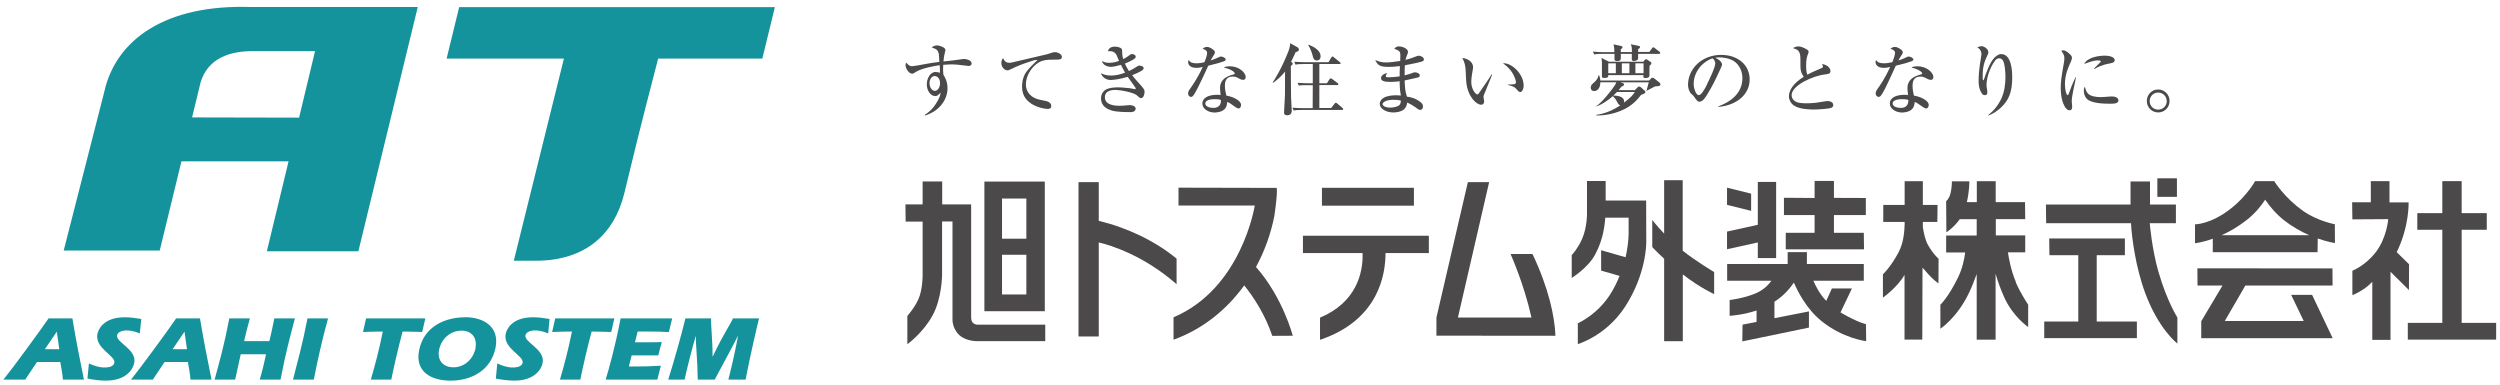<svg width="221" height="34" viewBox="0 0 221 34" fill="none" xmlns="http://www.w3.org/2000/svg">
<path d="M68.5 0.629H40.59L39.48 5.179H49.85L45.42 23.049H47.36C51.87 23.049 54.33 20.579 55.18 17.119L55.54 15.649C56.45 11.849 57.58 7.469 58.18 5.179H67.39" fill="#15939C"/>
<path d="M22.13 0.619C14.7 0.379 10.24 3.449 9.21 8.149L5.63 22.149H14.12L16.04 14.259H25.51L23.59 22.209H31.68L36.93 0.619C36.93 0.619 22.27 0.619 22.13 0.619ZM16.98 10.379L17.74 7.249C18.41 5.109 20.37 4.519 22.34 4.519H27.85L26.44 10.399L16.98 10.379Z" fill="#15939C"/>
<path d="M12.36 29.477C12.01 29.327 11.61 29.207 11.19 29.207C10.93 29.207 10.42 29.297 10.35 29.637C10.23 30.277 12.1 30.877 11.87 32.077C11.76 32.627 11.17 33.647 9.37 33.647C8.81 33.647 8.26 33.567 7.73 33.467L7.86 32.127C8.26 32.317 8.75 32.487 9.24 32.487C9.52 32.487 10.04 32.437 10.11 32.067C10.23 31.447 8.37 30.797 8.61 29.527C8.68 29.157 9.12 28.047 11.03 28.047C11.53 28.047 12.02 28.117 12.49 28.197" fill="#15939C"/>
<path d="M23.81 30.158C23.94 29.598 24.04 29.228 24.25 28.148H26.07C25.65 29.758 25.29 31.008 24.8 33.558H22.96C23.18 32.818 23.36 32.078 23.52 31.318H21.28C21.16 31.838 21.05 32.328 20.79 33.558H18.97C19.42 31.898 19.81 30.558 20.27 28.148H22.09C21.9 28.808 21.73 29.478 21.58 30.158" fill="#15939C"/>
<path d="M25.9 33.558C26.31 31.958 26.76 30.348 27.18 28.148H29C28.5 29.948 28.09 31.758 27.74 33.558" fill="#15939C"/>
<path d="M37.6 28.148L37.32 29.348C37.25 29.348 36.24 29.308 35.59 29.308C35.24 30.598 34.79 32.548 34.59 33.558H32.78C33.16 32.258 33.51 30.948 33.84 29.308C33.26 29.308 32.68 29.328 32.09 29.348L32.36 28.148" fill="#15939C"/>
<path d="M48.46 29.477C48.11 29.327 47.71 29.207 47.29 29.207C47.03 29.207 46.52 29.297 46.45 29.637C46.33 30.277 48.2 30.877 47.97 32.077C47.87 32.627 47.27 33.647 45.47 33.647C44.91 33.647 44.36 33.567 43.83 33.467L43.96 32.127C44.36 32.317 44.85 32.487 45.33 32.487C45.61 32.487 46.13 32.437 46.2 32.067C46.32 31.447 44.46 30.797 44.7 29.527C44.77 29.157 45.21 28.047 47.12 28.047C47.62 28.047 48.11 28.117 48.58 28.197" fill="#15939C"/>
<path d="M54.31 28.148L54.03 29.348C53.97 29.348 52.95 29.308 52.3 29.308C51.95 30.598 51.5 32.548 51.3 33.558H49.5C49.88 32.258 50.23 30.948 50.56 29.308C49.98 29.308 49.4 29.328 48.81 29.348L49.08 28.148" fill="#15939C"/>
<path d="M59.42 28.148L59.13 29.358C58.63 29.328 58.12 29.308 57.61 29.308H56.37L56.13 30.258H57.09C57.56 30.258 58.02 30.258 58.5 30.238L58.19 31.418H55.84L55.59 32.398H56.14C56.9 32.398 57.66 32.378 58.42 32.328L58.11 33.558H53.54C53.81 32.668 54.36 30.758 54.86 28.148" fill="#15939C"/>
<path d="M59.07 33.558C59.53 32.118 60.27 29.498 60.59 28.148H62.86C62.83 28.608 63.01 30.378 62.99 31.508H63.01C64.05 29.328 64.52 28.778 64.79 28.148H67.1C66.9 28.938 66.34 31.328 65.91 33.558H64.39C64.51 33.078 64.86 31.728 65.24 29.718H65.22C64.58 30.978 63.87 32.258 63.18 33.558H61.68C61.65 31.568 61.5 30.618 61.52 29.728H61.5C61.16 30.838 60.66 32.868 60.52 33.558" fill="#15939C"/>
<path d="M41.09 28.049C39.47 28.049 37.47 28.769 37.04 31.009C36.69 32.859 38.11 33.649 39.83 33.649C41.74 33.649 43.43 32.689 43.81 30.719C44.16 28.909 42.8 28.039 41.09 28.039M42.04 30.769C41.86 31.689 41.1 32.469 40.09 32.469C39.17 32.469 38.64 31.849 38.81 30.949C38.99 29.989 39.78 29.229 40.8 29.229C41.72 29.229 42.2 29.889 42.03 30.759" fill="#15939C"/>
<path d="M6.4 28.148H4.29C3.65 29.098 1.08 32.608 0.3 33.558H2.23L3.27 31.998H5.33C5.42 32.518 5.52 33.028 5.56 33.558H7.42C7.05 31.768 6.7 29.958 6.4 28.148ZM3.97 30.868L5.02 29.318L5.24 30.868H3.96H3.97Z" fill="#15939C"/>
<path d="M17.68 28.148H15.57C14.93 29.098 12.36 32.608 11.58 33.558H13.51L14.55 31.998H16.61C16.7 32.518 16.8 33.028 16.84 33.558H18.7C18.33 31.768 17.98 29.958 17.68 28.148ZM15.26 30.868L16.31 29.318L16.53 30.868H15.25H15.26Z" fill="#15939C"/>
<path d="M87.02 27.511H92.36V16.051H87.02V27.511ZM90.73 26.031H88.58V22.521H90.73V26.031ZM90.73 21.101H88.58V17.551H90.73V21.101Z" fill="#4B4949"/>
<path d="M86.47 28.699C86.47 28.699 86.19 28.739 85.99 28.519C85.84 28.359 85.85 28.059 85.85 28.059V18.069H83.29V16.039H81.56V18.069H80.04L80.06 19.589H81.56V24.379C81.56 24.379 81.56 25.619 81.19 26.439C80.86 27.199 80.21 27.929 80.21 27.929V30.429C80.21 30.429 81.58 29.449 82.43 27.899C83.27 26.399 83.28 24.299 83.28 24.299V19.579H84.2V28.249C84.2 28.249 84.17 29.029 84.8 29.619C85.45 30.219 86.49 30.159 86.49 30.159H92.4V28.699" fill="#4B4949"/>
<path d="M178.2 24.919C177.77 23.91 177.59 22.869 177.5 22.309H179.03V20.809H176.43V19.369H179.03L179.01 17.869H176.42V16.02H174.75V17.869H173.87C174.11 16.829 174.09 16.029 174.09 16.029H172.55C172.55 16.029 172.55 16.63 172.42 17.11C172.29 17.61 172.04 17.779 172.04 17.779L172.06 20.54C172.06 20.54 172.72 20.119 173.24 19.38H174.74V20.82H172.04V22.32H173.72C173.67 22.829 173.47 23.75 173.1 24.509C172.25 26.259 171.53 26.939 171.53 26.939V29.059C171.53 29.059 173 28.099 174.05 25.91C174.32 25.34 174.55 24.759 174.74 24.22V30.029H176.41V24.2C176.6 24.849 176.85 25.57 177.19 26.32C177.98 28.029 179.29 28.91 179.29 28.91V26.93C179.29 26.93 178.61 25.939 178.18 24.919" fill="#4B4949"/>
<path d="M171.37 22.869C171.37 22.869 170.9 22.489 170.42 21.63C170.18 21.189 170.06 20.579 169.98 20.079V19.619H171.26L171.28 18.119H169.98V16.02H168.37V18.119H166.48V19.619H168.37V19.84C168.35 20.39 168.3 21.419 167.84 22.29C167.16 23.59 166.45 24.25 166.45 24.25V26.309C166.45 26.309 167.7 25.439 168.36 24.299V30.02H169.93L169.95 23.66C170.09 23.809 170.27 24.02 170.48 24.259C170.87 24.709 171.36 25.059 171.36 25.059" fill="#4B4949"/>
<path d="M124.99 16.602H116.86V18.182H124.99V16.602Z" fill="#4B4949"/>
<path d="M126.31 20.84H115.18V22.37H120.45C120.52 24.18 119.85 26.76 116.69 28.08V30.04C121.91 28.28 122.48 24.21 122.48 22.37H126.31" fill="#4B4949"/>
<path d="M137.5 29.682C137.44 27.972 136.89 25.432 135.47 22.452H133.53C133.53 22.452 134.72 25.072 135.38 28.072H128.88L131.64 16.102H129.76L126.98 28.072V29.672" fill="#4B4949"/>
<path d="M114.28 29.68C114.28 29.68 113.41 26.3 111.03 23.6C111.78 22.22 112.33 20.71 112.65 19.11C112.99 16.78 112.85 16.61 112.85 16.61L104.18 16.59V18.17H110.92C110.92 18.17 109.79 25.48 103.74 28.05V30.03C106.26 29.12 108.4 27.43 109.99 25.23C110.78 26.21 111.82 27.76 112.47 29.69" fill="#4B4949"/>
<path d="M104.01 22.862C102.12 21.302 99.63 20.122 97.13 19.522V16.102H95.34V29.742H97.13V21.432C98.16 21.672 101.07 22.552 104.01 25.122" fill="#4B4949"/>
<path d="M212.96 23.362L211.87 22.292C213 19.982 212.92 17.892 212.92 17.892H211.23V16.012H209.58V17.882H207.93L207.95 19.392L211.12 19.372C211.12 19.372 211 21.052 209.98 22.342C209.04 23.522 207.95 23.932 207.95 23.932V26.092C207.95 26.092 208.97 25.712 209.71 24.912V30.042H211.32V24.022L212.95 25.642" fill="#4B4949"/>
<path d="M217.61 28.542V20.312H219.83V18.842H217.61V16.012H215.9V18.842H213.69V20.312H215.9V28.542H212.85V30.022H220.66V28.542" fill="#4B4949"/>
<path d="M194.26 25.239H196.47L194.59 28.399V29.899H206.21L204.39 26.069H202.54L203.65 28.379H196.67L198.49 25.239H206.2L206.19 23.729L194.25 23.719" fill="#4B4949"/>
<path d="M206.4 19.822C206.4 19.822 204.89 19.552 203.62 18.662C201.92 17.472 201.04 16.012 201.04 16.012H199.35C199.35 16.012 198.65 17.322 197.15 18.482C195.4 19.842 194.04 19.832 194.04 19.832V21.502C194.04 21.502 194.67 21.442 195.61 21.102V22.292H204.87L204.89 21.082C205.79 21.402 206.41 21.482 206.41 21.482M196.39 20.792C197.06 20.492 197.82 20.062 198.59 19.462C199.33 18.882 199.86 18.242 200.24 17.652C200.65 18.252 201.2 18.912 201.92 19.482C202.68 20.072 203.45 20.492 204.14 20.792H196.39Z" fill="#4B4949"/>
<path d="M164.95 28.659C163.94 28.389 162.61 27.559 162.7 27.619L163.71 25.499H161.94L161.44 26.599C160.81 25.949 160.47 25.189 160.3 24.819H164.76V23.339H159.73V22.289H158.03V23.339H152.68V24.819H156.59C156.42 25.039 156.05 25.569 155.21 25.929C154.12 26.389 152.9 26.519 152.9 26.519V27.919C152.9 27.919 154.05 27.859 155.28 27.449V28.459L154.04 28.699L154.02 30.179L159.91 28.959V27.529L156.86 28.129V26.669C157.79 26.089 158.32 25.349 158.58 24.979C158.89 25.699 159.64 27.249 160.98 28.349C162.91 29.929 164.97 30.159 164.97 30.159" fill="#4B4949"/>
<path d="M160.41 20.582H157.86V22.042H164.78L164.76 20.582H162.12V19.012H164.94V17.502L162.12 17.492V15.992H160.41V17.502L157.7 17.482V19.012H160.41" fill="#4B4949"/>
<path d="M154.8 17.12L152.67 16.59V18.11L154.8 18.64" fill="#4B4949"/>
<path d="M155.39 22.812H157.01V16.082H155.39V19.872L152.67 20.472V22.032L155.39 21.432" fill="#4B4949"/>
<path d="M151.53 24.05C151.53 24.05 149.91 23.09 148.75 22.16V15.93H147.11V20.65C146.44 19.95 146.06 19.44 146.06 19.44V21.84C146.06 21.84 146.44 22.26 147.11 22.87V30.16H148.76V24.26C150.3 25.45 151.53 26 151.53 26" fill="#4B4949"/>
<path d="M145.52 17.73H141.94V16H140.29V18.78C140.29 18.78 140.33 20.08 139.84 21.16C139.45 22.02 138.94 22.55 138.94 22.55V24.57C138.94 24.57 140.36 23.7 141 22.52C141.79 21.06 141.85 19.79 141.91 19.24H143.97V20.52C143.97 20.52 144 21.43 143.7 22.74L141.54 22.12V23.92L143.17 24.39C142.99 24.85 142.76 25.32 142.48 25.8C141.32 27.78 139.48 28.58 139.48 28.58V30.42C139.48 30.42 141.98 29.69 143.64 27.14C145.57 24.19 145.53 21.43 145.53 21.43" fill="#4B4949"/>
<path d="M190.82 24.079C190.22 22.009 190.04 19.749 190.04 19.749V19.729H192.35V18.079H190.06V16.039H188.34V18.079H180.86L180.88 19.729H188.38C188.44 20.959 188.79 23.619 189.63 25.889C190.83 29.129 192.48 30.369 192.48 30.369V28.069C192.48 28.069 191.56 26.629 190.82 24.069" fill="#4B4949"/>
<path d="M185.35 22.562H187.84V21.082H181.15L181.17 22.562H183.72V28.422H180.71V29.892H188.9V28.422H185.35" fill="#4B4949"/>
<path d="M192.44 15.762H190.71V17.402H192.44V15.762Z" fill="#4B4949"/>
<path d="M82.61 6.722C82.9 6.722 83.1 6.982 83.1 7.352C83.1 7.722 82.89 8.032 82.64 8.032C82.39 8.032 82.17 7.712 82.17 7.362C82.17 6.972 82.39 6.722 82.61 6.722ZM81.77 10.212C83.05 9.822 83.76 8.802 83.76 7.802C83.76 7.192 83.52 6.802 83.4 6.612C83.37 6.392 83.37 6.242 83.37 6.132C83.37 5.952 83.37 5.832 83.38 5.732C83.75 5.702 84.01 5.692 84.16 5.692C84.47 5.692 84.56 5.702 85.45 5.812C85.49 5.812 85.57 5.832 85.63 5.832C85.68 5.832 85.89 5.812 85.89 5.602C85.89 5.342 85.46 5.212 85.24 5.212C85.2 5.212 85.13 5.212 85.03 5.232C84.61 5.302 83.94 5.382 83.4 5.432C83.43 5.082 83.47 4.882 83.51 4.722C83.51 4.682 83.58 4.442 83.58 4.422C83.58 4.202 83.06 4.012 82.84 4.012C82.58 4.012 82.43 4.142 82.37 4.202C82.76 4.322 82.95 4.412 83 4.852C83 4.942 83.03 5.372 83.04 5.472C82.49 5.532 82.35 5.562 81.01 5.802C80.97 5.802 80.73 5.852 80.61 5.852C80.36 5.852 80.2 5.642 80.13 5.532C80.09 5.592 80.05 5.642 80.05 5.752C80.05 6.062 80.35 6.512 80.63 6.512C80.72 6.512 80.75 6.502 80.97 6.352C81.52 6.012 82.71 5.812 83.07 5.762C83.1 6.232 83.09 6.312 83.09 6.432C82.93 6.392 82.82 6.362 82.7 6.362C82.22 6.362 81.93 6.962 81.93 7.452C81.93 8.012 82.26 8.492 82.68 8.492C82.86 8.492 82.97 8.382 83.15 8.182C83.13 8.362 83.1 8.602 82.74 9.162C82.51 9.542 82.15 9.922 81.75 10.142L81.78 10.192L81.77 10.212Z" fill="#4B4949"/>
<path d="M89.18 5.559C89.27 5.559 89.43 5.529 89.47 5.519C90.85 5.189 91.03 5.159 92.55 4.799C92.62 4.779 92.89 4.689 92.96 4.669C93.01 4.649 93.15 4.609 93.24 4.609C93.56 4.609 93.87 4.819 93.87 5.019C93.87 5.269 93.67 5.269 93.37 5.269C92.9 5.269 92.5 5.269 92.17 5.369C91.45 5.579 90.69 6.489 90.69 7.479C90.69 7.849 90.85 8.509 91.77 8.779C91.91 8.819 92.27 8.889 92.46 8.929C92.71 8.979 92.93 9.129 92.93 9.359C92.93 9.629 92.72 9.629 92.59 9.629C92.46 9.629 91.5 9.519 90.9 8.959C90.46 8.569 90.35 8.089 90.35 7.629C90.35 7.449 90.37 6.829 90.74 6.339C90.98 6.009 91.38 5.629 91.72 5.299C91.53 5.279 91.26 5.369 91.1 5.429C90.27 5.699 90.08 5.779 89.31 6.139C89.22 6.179 89.15 6.219 89.05 6.219C88.87 6.219 88.52 6.009 88.52 5.569C88.52 5.339 88.61 5.209 88.67 5.139C88.81 5.449 88.97 5.549 89.21 5.549" fill="#4B4949"/>
<path d="M98.79 5.071C98.71 4.861 98.59 4.521 98.09 4.521C98.04 4.521 98.01 4.521 97.94 4.531C97.97 4.431 98.05 4.121 98.56 4.121C98.81 4.121 99.04 4.211 99.12 4.281C99.2 4.361 99.2 4.451 99.2 4.571C99.2 4.691 99.2 4.931 99.29 5.221C99.48 5.131 99.56 5.081 99.7 4.981C99.94 4.801 99.97 4.781 100.07 4.781C100.25 4.781 100.4 4.891 100.4 5.001C100.4 5.111 100.33 5.181 100.1 5.311C99.89 5.431 99.67 5.531 99.44 5.621C99.58 5.941 99.72 6.151 99.8 6.281C100.1 6.141 100.25 6.041 100.38 5.961C100.6 5.821 100.62 5.801 100.74 5.801C100.93 5.801 101.1 5.901 101.1 6.021C101.1 6.111 101.02 6.191 100.91 6.261C100.74 6.361 100.4 6.531 100.08 6.651C100.21 6.831 100.58 7.251 100.91 7.611C101.18 7.911 101.18 8.031 101.18 8.131C101.18 8.251 101.12 8.671 100.87 8.671C100.77 8.671 100.73 8.641 100.48 8.411C100.24 8.201 99.15 7.951 98.58 7.951C98.42 7.951 97.67 7.951 97.67 8.601C97.67 9.351 98.72 9.351 98.98 9.351C99.27 9.351 99.43 9.321 99.5 9.321C99.56 9.321 99.83 9.291 99.88 9.291C100.07 9.291 100.39 9.381 100.39 9.601C100.39 9.911 100.02 9.911 99.95 9.911C99.5 9.911 98.66 9.901 98.25 9.761C97.58 9.551 97.33 9.161 97.33 8.701C97.33 8.541 97.36 8.261 97.63 8.011C97.93 7.731 98.63 7.721 98.83 7.721C98.97 7.721 99.37 7.741 99.82 7.791C99.9 7.791 100.28 7.881 100.32 7.881C100.36 7.881 100.4 7.881 100.4 7.841C100.4 7.811 100.37 7.731 100.32 7.671C100.01 7.231 99.97 7.191 99.69 6.791C99.06 6.991 98.4 7.071 98.19 7.071C97.8 7.071 97.47 6.861 97.31 6.471C97.48 6.551 97.77 6.681 98.19 6.681C98.63 6.681 99.05 6.581 99.46 6.421C99.4 6.321 99.29 6.141 99.09 5.731C99.01 5.751 98.47 5.911 98.21 5.911C98.11 5.911 97.53 5.871 97.41 5.401C97.67 5.511 97.76 5.551 98.04 5.551C98.45 5.551 98.71 5.461 98.92 5.381C98.9 5.351 98.89 5.311 98.78 5.051" fill="#4B4949"/>
<path d="M107.93 8.828C107.94 8.988 107.94 9.538 107.26 9.538C107 9.538 106.55 9.448 106.55 9.158C106.55 8.768 107.24 8.768 107.36 8.768C107.7 8.768 107.82 8.798 107.93 8.838M106.49 5.498C106.19 5.568 105.97 5.598 105.78 5.598C105.38 5.598 105.18 5.498 105.08 5.298C105.05 5.368 105.03 5.428 105.03 5.498C105.03 5.658 105.15 5.998 105.75 5.998C105.98 5.998 106.17 5.958 106.32 5.918C105.84 6.978 105.39 7.578 105.18 7.878C105.13 7.948 105.03 8.078 105.03 8.258C105.03 8.488 105.2 8.568 105.29 8.568C105.34 8.568 105.39 8.548 105.44 8.498C105.65 8.288 106.02 7.498 106.34 6.828C106.41 6.688 106.73 5.968 106.81 5.808C107.68 5.588 107.81 5.558 108.2 5.418C108.26 5.398 108.35 5.348 108.35 5.258C108.35 5.108 108.05 4.998 107.95 4.998C107.86 4.998 107.83 5.018 107.52 5.158C107.35 5.228 107.26 5.268 107.02 5.348C107.1 5.188 107.15 5.098 107.29 4.888C107.32 4.828 107.4 4.708 107.4 4.628C107.4 4.578 107.37 4.508 107.34 4.478C107.28 4.408 106.98 4.148 106.7 4.148C106.55 4.148 106.42 4.208 106.31 4.318C106.43 4.348 106.71 4.438 106.71 4.678C106.71 4.918 106.52 5.398 106.47 5.508M108.22 5.978C108.79 6.108 109.15 6.358 109.15 6.488C109.15 6.558 109.1 6.568 109.05 6.578C108.93 6.598 108.67 6.688 108.49 6.778C107.89 7.078 107.85 7.588 107.85 7.758C107.85 7.928 107.87 8.048 107.9 8.398C107.82 8.398 107.74 8.378 107.61 8.378C106.89 8.378 106.29 8.608 106.29 9.158C106.29 9.618 106.82 9.948 107.37 9.948C107.47 9.948 107.95 9.928 108.23 9.668C108.46 9.458 108.48 9.158 108.48 9.008C108.62 9.068 108.71 9.098 108.94 9.278C109.08 9.378 109.36 9.588 109.49 9.588C109.67 9.588 109.71 9.348 109.71 9.278C109.71 8.898 109.05 8.568 108.41 8.448C108.36 8.248 108.28 7.928 108.28 7.568C108.28 7.308 108.32 6.768 108.97 6.768C109.22 6.768 109.33 6.828 109.62 6.988C109.66 7.008 109.77 7.058 109.9 7.058C110.11 7.058 110.12 6.848 110.12 6.808C110.12 6.428 109.54 5.858 108.71 5.858C108.53 5.858 108.37 5.878 108.21 5.948" fill="#4B4949"/>
<path d="M116.05 7.53H115.55C115.13 7.53 114.99 7.53 114.82 7.57L114.7 7.32C115.13 7.36 115.6 7.36 115.67 7.36H116.05V5.66H115.25C114.83 5.66 114.69 5.68 114.52 5.71L114.41 5.46C114.83 5.49 115.31 5.5 115.37 5.5H117.44L117.67 5.11C117.67 5.11 117.74 4.99 117.78 4.99C117.82 4.99 117.86 5.02 117.91 5.06L118.44 5.49C118.44 5.49 118.51 5.55 118.51 5.59C118.51 5.66 118.45 5.66 118.41 5.66H116.63V7.36H117.3L117.53 7C117.53 7 117.6 6.92 117.64 6.92C117.67 6.92 117.71 6.95 117.77 6.99L118.24 7.34C118.24 7.34 118.31 7.39 118.31 7.44C118.31 7.51 118.25 7.52 118.21 7.52H116.63V9.55H117.67L117.98 9.16C117.98 9.16 118.04 9.08 118.08 9.08C118.12 9.08 118.16 9.1 118.21 9.15L118.67 9.54C118.67 9.54 118.74 9.6 118.74 9.64C118.74 9.71 118.68 9.72 118.64 9.72H115.1C114.68 9.72 114.53 9.73 114.36 9.77L114.25 9.52C114.67 9.56 115.16 9.56 115.22 9.56H116.04M114.74 4.24C114.74 4.24 114.83 4.29 114.83 4.37C114.83 4.51 114.7 4.56 114.53 4.62C114.45 4.8 114.34 5.06 114.13 5.47L114.21 5.52C114.21 5.52 114.28 5.58 114.28 5.63C114.28 5.71 114.16 5.78 114.11 5.84C114.11 7.2 114.13 7.83 114.13 8.62C114.13 8.75 114.19 9.58 114.19 9.77C114.19 10.12 113.97 10.19 113.8 10.19C113.65 10.19 113.52 10.16 113.51 9.95C113.51 9.7 113.59 8.64 113.59 8.42C113.59 8.08 113.59 6.63 113.6 6.33C113.25 6.77 112.89 7.07 112.55 7.32L112.5 7.29C112.61 7.14 113.27 6.13 113.88 4.57C114.01 4.24 114.02 4.11 114.06 3.82L114.75 4.21L114.74 4.24ZM115.69 3.95C116.06 4.11 116.74 4.41 116.74 4.98C116.74 5.22 116.59 5.35 116.41 5.35C116.14 5.35 116.08 5.1 116.03 4.89C116.01 4.8 115.87 4.32 115.65 3.99L115.69 3.95Z" fill="#4B4949"/>
<path d="M123.84 8.902C123.83 9.062 123.8 9.252 123.62 9.352C123.42 9.462 123.13 9.512 122.91 9.512C122.36 9.512 122.22 9.292 122.22 9.212C122.22 8.972 122.74 8.822 123.08 8.822C123.3 8.822 123.65 8.822 123.85 8.902M123.77 5.392C123.12 5.492 122.75 5.522 122.57 5.522C122.11 5.522 121.89 5.442 121.57 5.302C121.8 5.782 121.97 5.912 122.78 5.912C123.02 5.912 123.33 5.902 123.75 5.842C123.73 6.332 123.73 6.402 123.73 6.752C123.43 6.802 123.04 6.832 122.73 6.832C122.51 6.832 122.51 6.782 122.51 6.732C122.51 6.642 122.54 6.592 122.63 6.472C122.39 6.472 122.08 6.682 122.08 6.892C122.08 7.152 122.36 7.242 122.92 7.242C123.3 7.242 123.62 7.202 123.73 7.182C123.73 7.602 123.75 8.042 123.84 8.442C123.72 8.432 123.61 8.422 123.43 8.422C123.17 8.422 122.66 8.442 122.31 8.652C122.12 8.772 121.97 8.942 121.97 9.182C121.97 9.572 122.47 9.942 123.18 9.942C123.34 9.942 123.55 9.922 123.79 9.842C124.27 9.692 124.36 9.312 124.4 9.062C124.65 9.182 124.89 9.312 125.11 9.472C125.35 9.662 125.42 9.712 125.55 9.712C125.72 9.712 125.79 9.552 125.79 9.412C125.79 9.252 125.71 9.122 125.54 9.002C125.44 8.922 125.07 8.632 124.37 8.542C124.2 8.002 124.2 7.722 124.17 7.112C124.75 6.992 125.3 6.862 125.37 6.842C125.41 6.822 125.51 6.792 125.51 6.672C125.51 6.462 125.2 6.392 125.07 6.392C125.02 6.392 124.98 6.392 124.89 6.442C124.72 6.502 124.41 6.612 124.17 6.662C124.17 6.222 124.17 6.012 124.19 5.772C124.53 5.702 125.55 5.512 125.75 5.422C125.83 5.392 125.87 5.332 125.87 5.242C125.87 5.062 125.59 4.922 125.4 4.922C125.32 4.922 124.91 5.092 124.82 5.122C124.66 5.172 124.46 5.242 124.25 5.292C124.28 5.152 124.29 5.112 124.35 4.952C124.45 4.692 124.47 4.662 124.47 4.602C124.47 4.272 123.93 4.102 123.67 4.102C123.53 4.102 123.39 4.132 123.25 4.322C123.75 4.462 123.79 4.612 123.79 4.872C123.79 4.902 123.78 5.332 123.78 5.402" fill="#4B4949"/>
<path d="M131.91 6.599C131.81 6.849 131.35 7.989 131.22 8.289C131.14 8.459 131.14 8.489 131.14 8.539C131.14 8.609 131.2 8.899 131.2 8.959C131.2 9.159 131.07 9.259 130.94 9.259C130.51 9.259 129.75 8.549 129.62 7.269C129.59 6.919 129.58 6.529 129.57 6.339C129.55 5.719 129.45 5.499 129.27 5.129C129.6 5.149 130.22 5.379 130.22 5.949C130.22 5.989 130.22 6.019 130.2 6.119C130.18 6.209 130.06 6.909 130.06 7.219C130.06 7.919 130.46 8.349 130.6 8.349C130.66 8.349 130.7 8.299 130.76 8.209C131.13 7.669 131.78 6.729 131.85 6.589M133.29 7.479C133.37 7.479 133.77 7.459 133.83 7.449C133.95 7.449 134.01 7.369 134.01 7.259C134.01 7.139 133.9 6.749 133.64 6.359C133.37 5.969 133.03 5.709 132.86 5.599C133.55 5.509 134.69 6.479 134.69 7.569C134.69 7.879 134.54 8.139 134.39 8.139C134.27 8.139 134.17 8.019 133.98 7.799C133.94 7.749 133.75 7.599 133.29 7.509V7.469V7.479Z" fill="#4B4949"/>
<path d="M144.04 6.47H143.37V5.6H144.04V6.47ZM142.21 5.44L141.57 5.12C141.62 5.4 141.61 5.63 141.61 5.71C141.61 6.06 141.61 6.42 141.61 6.77C141.61 6.88 141.72 6.89 141.82 6.89C142.15 6.89 142.17 6.8 142.17 6.66V6.64H145.28V6.78C145.28 6.84 145.28 6.9 145.45 6.9C145.5 6.9 145.81 6.9 145.81 6.68V6.23C145.81 6.17 145.81 5.87 145.82 5.81C145.95 5.71 145.98 5.67 145.98 5.6C145.98 5.55 145.96 5.51 145.92 5.48L145.62 5.28C145.62 5.28 145.54 5.23 145.5 5.23C145.46 5.23 145.41 5.27 145.38 5.32L145.27 5.46H142.19L142.21 5.44ZM142.84 6.47H142.17V5.6H142.84V6.47ZM144.57 5.6H145.29V6.47H144.57V5.6ZM143.09 7.96C143.16 7.87 143.22 7.81 143.33 7.67C143.46 7.61 143.57 7.56 143.57 7.46C143.57 7.39 143.52 7.37 143.47 7.36L143.25 7.28H145.75C145.71 7.45 145.57 7.95 145.55 8.03H145.56C145.69 7.96 145.91 7.84 146.09 7.75C146.18 7.7 146.23 7.67 146.3 7.64C146.68 7.61 146.78 7.6 146.78 7.46C146.78 7.4 146.76 7.35 146.7 7.3L146.24 6.94C146.19 6.9 146.15 6.87 146.08 6.87C146.02 6.87 145.97 6.91 145.93 6.96L145.78 7.12H141.47C141.45 6.85 141.39 6.73 141.35 6.64H141.32C141.25 6.89 141.19 7.06 140.89 7.31C140.74 7.44 140.62 7.54 140.62 7.75C140.62 7.91 140.72 8.05 140.93 8.05C141.17 8.05 141.47 7.84 141.47 7.27H142.88C142.85 7.35 142.82 7.43 142.76 7.53C142.49 7.95 141.62 9.06 141.11 9.38V9.41C141.67 9.22 142.16 8.84 142.43 8.62C142.5 8.56 142.53 8.53 142.57 8.5C142.66 8.58 142.81 8.73 142.92 8.94C143.05 9.2 143.09 9.28 143.25 9.3C142.48 9.82 141.75 10.07 141.12 10.15V10.21C141.94 10.21 142.79 10.05 143.61 9.64C144.22 9.34 144.69 8.9 145.07 8.39C145.26 8.31 145.45 8.27 145.45 8.13C145.45 8.07 145.43 8.04 145.38 8.01L145.06 7.72C145.06 7.72 144.96 7.65 144.9 7.65C144.84 7.65 144.79 7.68 144.75 7.73L144.53 7.97H143.1L143.09 7.96ZM144.52 8.13C144.35 8.39 144.21 8.59 143.55 9.08C143.55 9.06 143.57 9.02 143.57 8.97C143.57 8.45 142.79 8.45 142.62 8.45C142.68 8.39 142.76 8.32 142.94 8.13H144.52ZM143.28 4.59V4.34C143.35 4.31 143.43 4.26 143.43 4.18C143.43 4.1 143.35 4.07 143.28 4.06L142.63 3.92C142.7 4.15 142.71 4.35 142.71 4.61H141.78C141.71 4.61 141.23 4.61 140.81 4.56L140.93 4.81C141.1 4.78 141.25 4.76 141.67 4.76H142.72V5.23C142.72 5.28 142.72 5.4 142.97 5.4C143.15 5.4 143.28 5.34 143.28 5.15V4.76H144.25C144.25 4.84 144.25 5.15 144.25 5.22C144.25 5.37 144.33 5.39 144.45 5.39C144.62 5.39 144.81 5.31 144.81 5.17V4.76H146.66C146.66 4.76 146.77 4.76 146.77 4.69C146.77 4.64 146.72 4.6 146.71 4.58L146.28 4.25C146.23 4.21 146.19 4.18 146.15 4.18C146.1 4.18 146.07 4.22 146.05 4.26L145.8 4.59H144.81V4.35C144.88 4.3 144.98 4.24 144.98 4.16C144.98 4.11 144.95 4.08 144.88 4.06L144.16 3.91C144.26 4.16 144.26 4.22 144.26 4.6H143.3L143.28 4.59Z" fill="#4B4949"/>
<path d="M149.72 7.422C149.72 6.202 150.73 5.312 151.41 5.162C151.54 5.272 151.63 5.462 151.63 5.592C151.63 5.942 151.24 6.742 150.81 7.642C150.7 7.862 150.39 8.412 150.18 8.412C149.91 8.412 149.72 7.782 149.72 7.422ZM151.9 9.452C153.5 9.312 154.67 8.372 154.67 7.022C154.67 5.752 153.64 4.852 152.15 4.852C150.45 4.852 149.22 6.072 149.22 7.512C149.22 7.762 149.32 8.132 149.52 8.302C149.67 8.432 149.69 8.452 149.79 8.592C150 8.892 150.08 8.992 150.23 8.992C150.29 8.992 150.35 8.972 150.41 8.942C150.52 8.902 150.71 8.702 150.88 8.412C151.4 7.562 151.55 7.252 152.09 6.082C152.18 5.872 152.23 5.772 152.23 5.702C152.23 5.592 152.1 5.312 151.64 5.112C151.72 5.092 151.75 5.072 151.94 5.072C152.32 5.072 152.7 5.132 153.05 5.282C153.59 5.502 154.03 6.132 154.03 6.892C154.03 8.282 152.95 9.012 151.89 9.412V9.452H151.9Z" fill="#4B4949"/>
<path d="M161 6.032C161.07 6.002 161.15 5.972 161.15 5.882C161.15 5.862 161.09 5.682 161.08 5.652C161.79 5.802 161.81 6.222 161.81 6.282C161.81 6.522 161.64 6.542 161.32 6.582C160.29 6.692 158.38 7.542 158.38 8.412C158.38 8.582 158.44 8.752 158.63 8.912C158.88 9.132 159.45 9.132 159.7 9.132C160.3 9.132 160.79 9.052 161.25 8.972C161.42 8.952 161.46 8.932 161.56 8.932C161.62 8.932 162.06 8.952 162.06 9.292C162.06 9.472 161.89 9.532 161.82 9.552C161.66 9.602 160.86 9.682 160.37 9.682C160.11 9.682 159.07 9.682 158.56 9.312C158.29 9.112 158.14 8.802 158.14 8.522C158.14 8.062 158.44 7.402 159.45 6.792C159.3 6.582 159.16 6.292 159.16 5.942C159.16 4.952 159.16 4.832 159.06 4.632C158.97 4.412 158.84 4.372 158.5 4.252C158.58 4.202 158.76 4.102 158.97 4.102C159.32 4.102 159.71 4.362 159.81 4.432C159.84 4.452 159.88 4.502 159.88 4.582C159.88 4.612 159.88 4.662 159.83 4.772C159.75 4.962 159.66 5.202 159.66 5.802C159.66 5.942 159.66 6.352 159.77 6.602C160.18 6.382 160.26 6.352 161 6.032Z" fill="#4B4949"/>
<path d="M168.7 8.828C168.7 8.988 168.71 9.538 168.02 9.538C167.76 9.538 167.31 9.448 167.31 9.158C167.31 8.768 168 8.768 168.13 8.768C168.47 8.768 168.6 8.798 168.7 8.838M167.26 5.498C166.96 5.568 166.74 5.598 166.55 5.598C166.15 5.598 165.95 5.498 165.85 5.298C165.81 5.368 165.8 5.428 165.8 5.498C165.8 5.658 165.92 5.998 166.52 5.998C166.75 5.998 166.93 5.958 167.09 5.918C166.61 6.978 166.17 7.578 165.96 7.878C165.91 7.948 165.81 8.078 165.81 8.258C165.81 8.488 165.99 8.568 166.08 8.568C166.13 8.568 166.18 8.548 166.23 8.498C166.44 8.288 166.81 7.498 167.12 6.828C167.19 6.688 167.52 5.968 167.59 5.808C168.46 5.588 168.59 5.558 168.98 5.418C169.04 5.398 169.14 5.348 169.14 5.258C169.14 5.108 168.84 4.998 168.74 4.998C168.65 4.998 168.62 5.018 168.32 5.158C168.15 5.228 168.06 5.268 167.82 5.348C167.9 5.188 167.95 5.098 168.09 4.888C168.12 4.828 168.21 4.708 168.21 4.628C168.21 4.578 168.18 4.508 168.15 4.478C168.09 4.408 167.79 4.148 167.51 4.148C167.36 4.148 167.23 4.208 167.12 4.318C167.24 4.348 167.52 4.438 167.52 4.678C167.52 4.918 167.32 5.398 167.28 5.508M168.99 5.978C169.56 6.108 169.92 6.358 169.92 6.488C169.92 6.558 169.86 6.568 169.82 6.578C169.7 6.598 169.44 6.688 169.26 6.778C168.66 7.078 168.62 7.588 168.62 7.758C168.62 7.928 168.63 8.048 168.67 8.398C168.59 8.398 168.51 8.378 168.38 8.378C167.66 8.378 167.06 8.608 167.06 9.158C167.06 9.618 167.6 9.948 168.14 9.948C168.24 9.948 168.72 9.928 169 9.668C169.23 9.458 169.25 9.158 169.26 9.008C169.4 9.068 169.48 9.098 169.72 9.278C169.86 9.378 170.14 9.588 170.27 9.588C170.45 9.588 170.5 9.348 170.5 9.278C170.5 8.898 169.84 8.568 169.19 8.448C169.14 8.248 169.07 7.928 169.07 7.568C169.07 7.308 169.11 6.768 169.76 6.768C170 6.768 170.11 6.828 170.41 6.988C170.45 7.008 170.56 7.058 170.69 7.058C170.9 7.058 170.91 6.848 170.91 6.808C170.91 6.428 170.33 5.858 169.5 5.858C169.32 5.858 169.16 5.878 169 5.948" fill="#4B4949"/>
<path d="M175.74 10.182C176.28 9.782 176.7 9.222 176.97 8.602C177.14 8.202 177.28 7.642 177.28 6.742C177.28 6.372 177.23 5.642 177.06 5.352C176.96 5.192 176.84 5.152 176.73 5.152C176.57 5.152 176.46 5.232 176.36 5.362C175.84 6.062 175.61 7.002 175.61 7.472C175.61 7.632 175.61 7.672 175.66 7.922C175.67 7.982 175.68 8.072 175.68 8.162C175.68 8.232 175.68 8.412 175.46 8.412C175.32 8.412 175.24 8.332 175.22 8.292C174.91 7.862 174.91 7.392 174.91 7.122C174.91 6.672 174.96 6.162 175.02 5.712C175.04 5.562 175.16 4.912 175.16 4.792C175.16 4.712 175.15 4.382 174.79 4.182C174.91 4.132 175.06 4.082 175.17 4.082C175.38 4.082 175.77 4.322 175.77 4.612C175.77 4.702 175.74 4.782 175.68 4.902C175.4 5.472 175.27 5.952 175.27 6.652C175.27 6.862 175.25 7.092 175.32 7.092C175.35 7.092 175.37 7.062 175.38 7.022C175.58 6.432 175.9 5.552 176.26 5.152C176.4 5.002 176.64 4.782 176.9 4.782C177.8 4.782 177.88 6.202 177.88 6.842C177.88 8.142 177.58 8.852 176.89 9.502C176.54 9.832 176.06 10.142 175.76 10.202" fill="#4B4949"/>
<path d="M183.52 6.829C183.49 7.019 183.3 7.859 183.27 8.039C183.17 8.539 183.14 8.779 183.14 8.929C183.14 8.999 183.18 9.319 183.18 9.399C183.18 9.609 183.14 9.749 182.95 9.749C182.75 9.749 182.61 9.579 182.51 9.399C182.33 9.049 182.17 8.609 182.17 7.729C182.17 7.289 182.23 6.739 182.44 5.609C182.48 5.409 182.49 5.219 182.49 5.149C182.49 4.929 182.43 4.769 182.22 4.499C182.27 4.469 182.32 4.449 182.4 4.449C182.65 4.449 182.95 4.769 183.03 4.839C183.11 4.929 183.16 4.999 183.16 5.109C183.16 5.239 183.08 5.409 183.04 5.509C182.83 5.969 182.54 6.599 182.54 7.439C182.54 7.879 182.65 8.409 182.78 8.409C182.83 8.409 182.85 8.349 182.88 8.279C182.94 8.089 183.28 7.199 183.48 6.829M185.13 6.039C185.13 6.039 185.22 5.939 185.68 5.489C185.69 5.469 185.71 5.459 185.71 5.429C185.71 5.339 185.49 5.339 185.44 5.339C185.03 5.339 184.43 5.579 184.25 5.659C184.48 5.109 185.43 4.919 186.08 4.919C186.38 4.919 186.94 5.009 186.94 5.319C186.94 5.459 186.85 5.549 186.51 5.609C185.79 5.729 185.29 5.999 185.17 6.099L185.12 6.059L185.13 6.039ZM185.8 8.579C185.98 8.579 186.17 8.559 186.6 8.529C186.62 8.529 186.65 8.529 186.7 8.529C187.18 8.529 187.27 8.769 187.27 8.869C187.27 9.159 186.89 9.169 186.51 9.169C185.94 9.169 184.9 9.129 184.51 8.769C184.22 8.499 184.21 8.099 184.21 8.019C184.21 7.789 184.27 7.719 184.31 7.669C184.42 8.149 184.53 8.589 185.79 8.589" fill="#4B4949"/>
<path d="M190.78 9.69C190.36 9.69 190.03 9.36 190.03 8.94C190.03 8.52 190.36 8.18 190.78 8.18C191.2 8.18 191.54 8.52 191.54 8.94C191.54 9.36 191.21 9.69 190.78 9.69ZM190.78 9.94C191.34 9.94 191.79 9.5 191.79 8.93C191.79 8.36 191.34 7.91 190.78 7.91C190.22 7.91 189.78 8.36 189.78 8.93C189.78 9.5 190.23 9.94 190.78 9.94Z" fill="#4B4949"/>
</svg>
